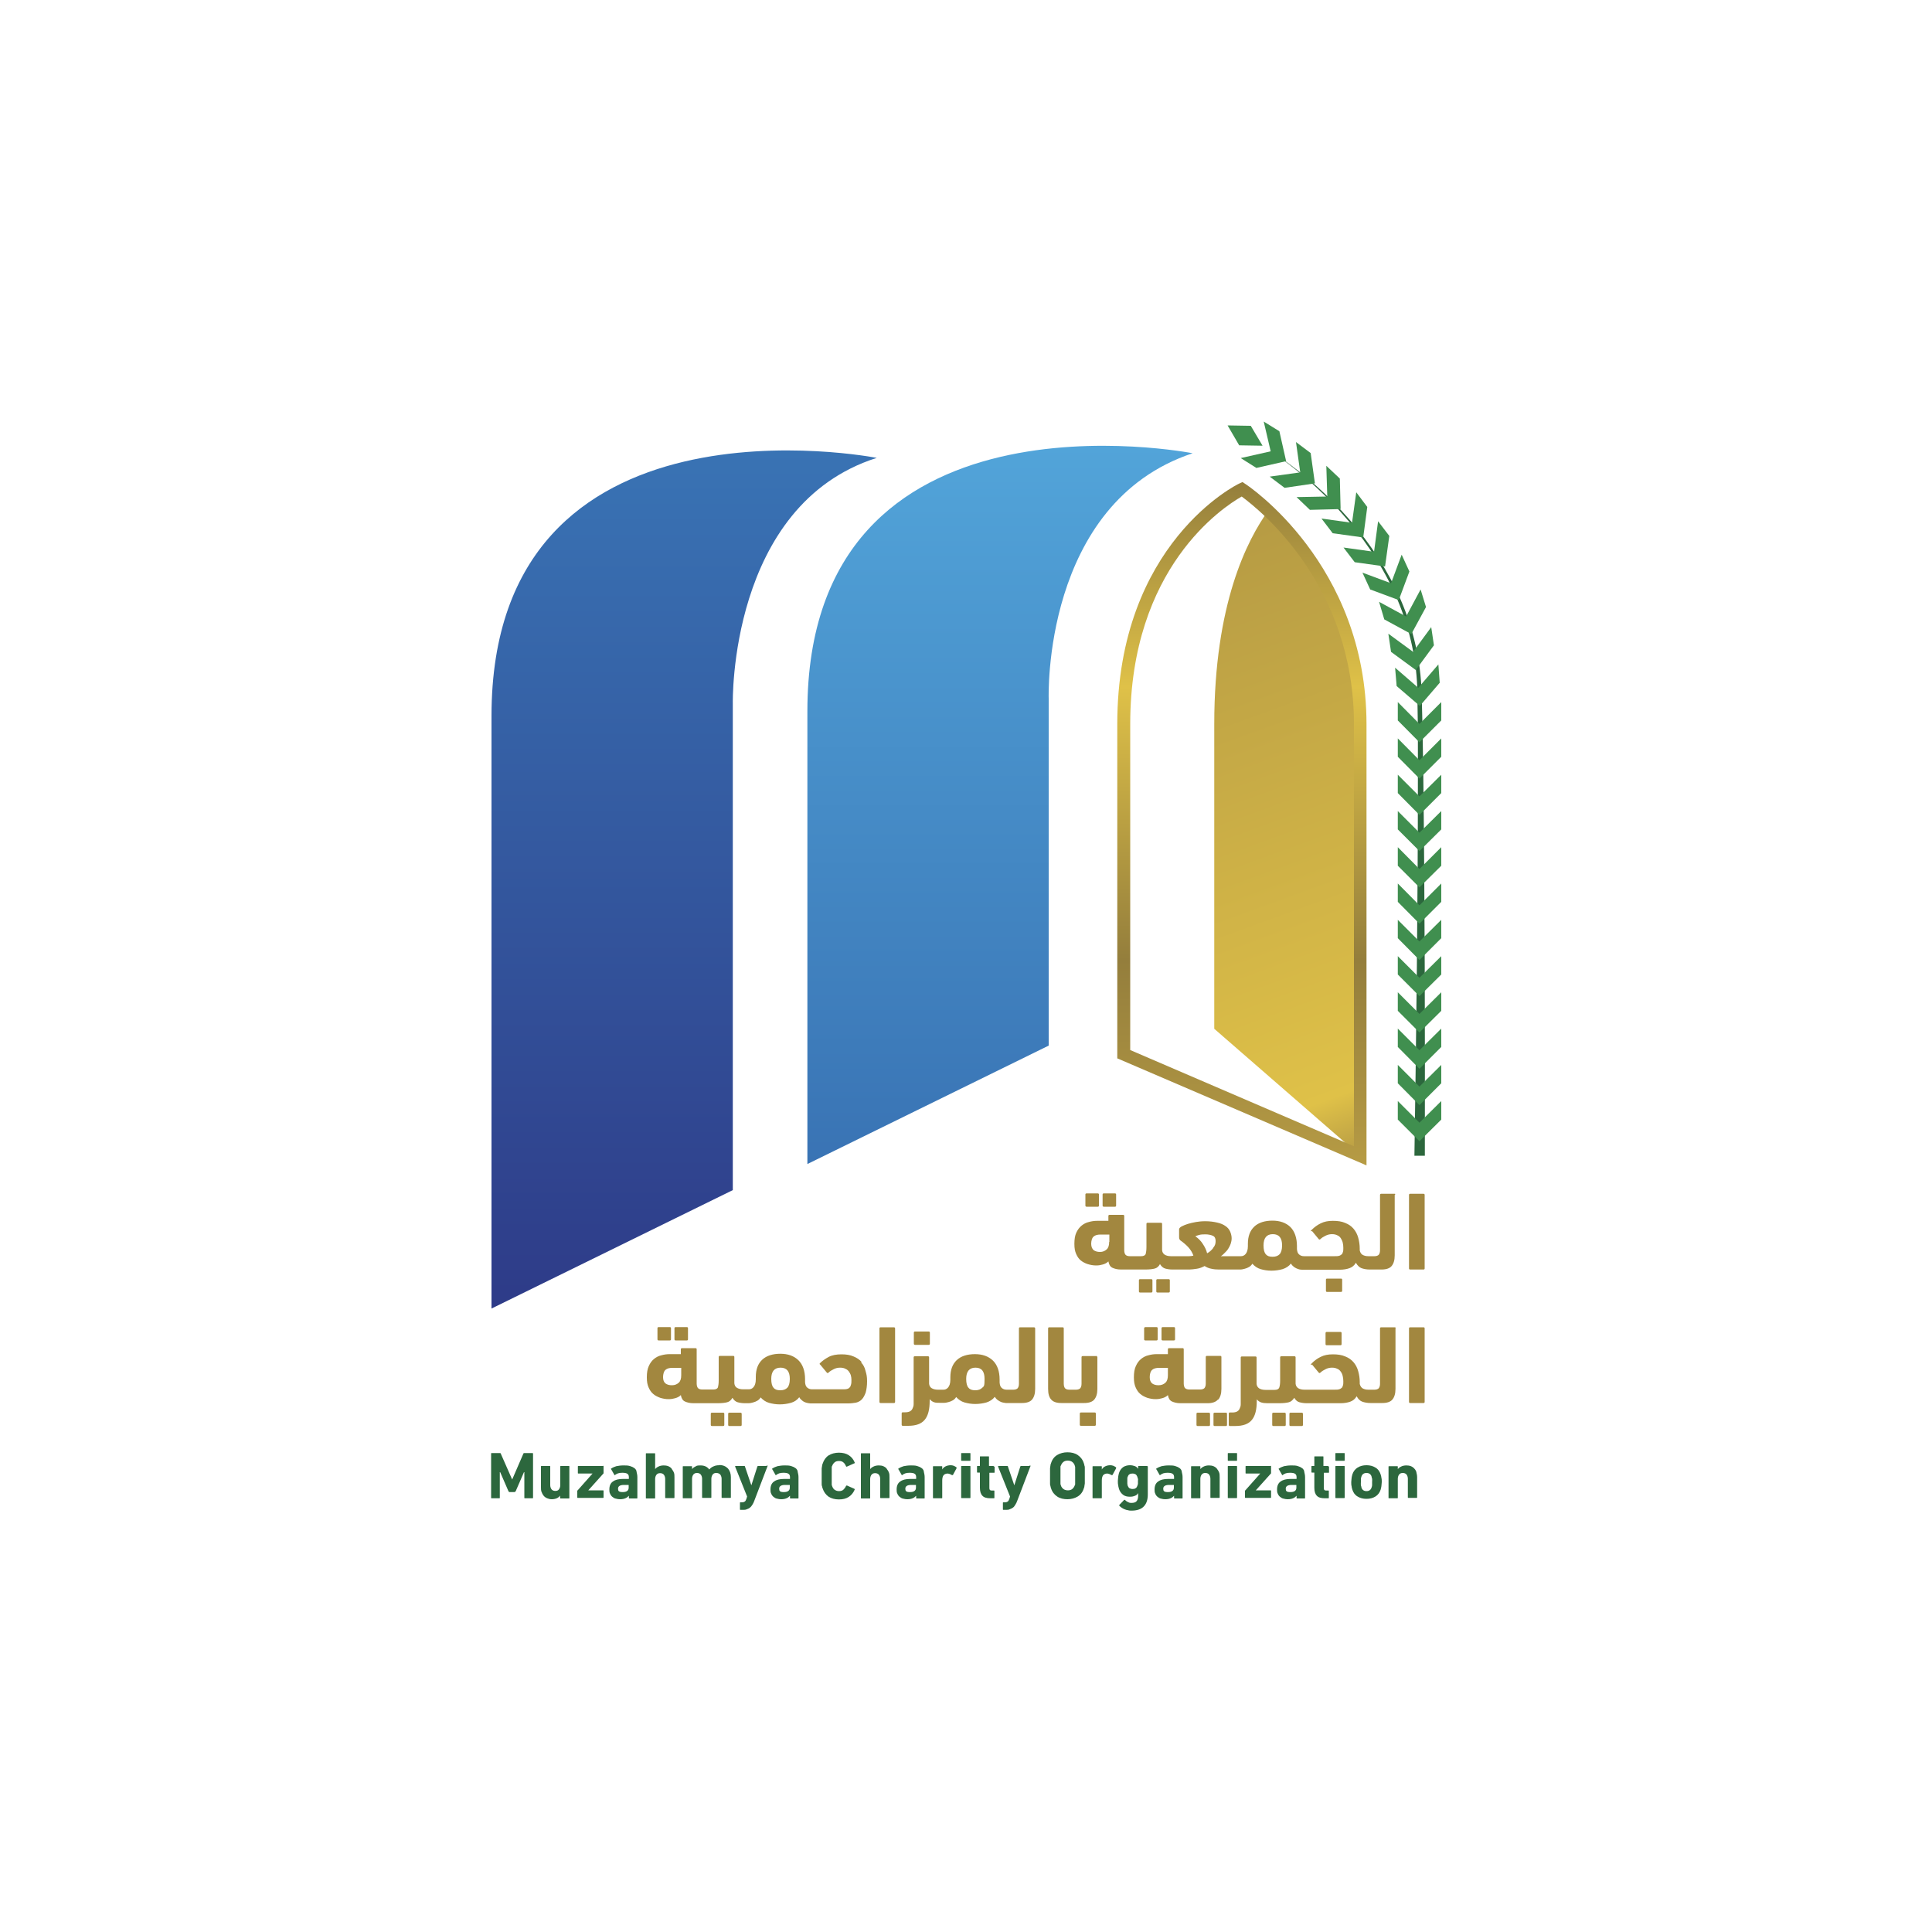 <?xml version="1.0" encoding="UTF-8"?>
<svg xmlns="http://www.w3.org/2000/svg" version="1.1" xmlns:xlink="http://www.w3.org/1999/xlink" viewBox="0 0 1000 1000">
  <defs>
    <style>
      .cls-1 {
        fill: #a2873f;
      }

      .cls-2 {
        fill: url(#linear-gradient-2);
      }

      .cls-3 {
        fill: url(#linear-gradient-4);
      }

      .cls-4 {
        fill: url(#linear-gradient-3);
      }

      .cls-5 {
        fill: #2c673d;
      }

      .cls-6 {
        fill: #408f4f;
      }

      .cls-7 {
        fill: url(#linear-gradient);
      }
    </style>
    <linearGradient id="linear-gradient" x1="373.7" y1="12762.8" x2="373.7" y2="12318.7" gradientTransform="translate(727.8 12996) rotate(-180)" gradientUnits="userSpaceOnUse">
      <stop offset="0" stop-color="#3973b4"/>
      <stop offset="1" stop-color="#2e3b88"/>
    </linearGradient>
    <linearGradient id="linear-gradient-2" x1="210.2" y1="12765.2" x2="210.2" y2="12393.4" gradientTransform="translate(727.8 12996) rotate(-180)" gradientUnits="userSpaceOnUse">
      <stop offset="0" stop-color="#52a4d9"/>
      <stop offset="1" stop-color="#3973b4"/>
    </linearGradient>
    <linearGradient id="linear-gradient-3" x1="608.2" y1="12714.3" x2="721.1" y2="12404" gradientTransform="translate(0 12996) scale(1 -1)" gradientUnits="userSpaceOnUse">
      <stop offset="0" stop-color="#b69b44"/>
      <stop offset=".9" stop-color="#dfc148"/>
      <stop offset="1" stop-color="#b69b44"/>
    </linearGradient>
    <linearGradient id="linear-gradient-4" x1="642.9" y1="12392.8" x2="642.9" y2="12746.5" gradientTransform="translate(0 12996) scale(1 -1)" gradientUnits="userSpaceOnUse">
      <stop offset="0" stop-color="#b69b44"/>
      <stop offset=".3" stop-color="#947e3c"/>
      <stop offset=".7" stop-color="#dfc148"/>
      <stop offset="1" stop-color="#947e3c"/>
    </linearGradient>
  </defs>
  <!-- Generator: Adobe Illustrator 28.8.0, SVG Export Plug-In . SVG Version: 1.2.0 Build 19)  -->
  <g>
    <g id="Layer_2">
      <g>
        <g>
          <g>
            <path class="cls-5" d="M275.5,752.1h-4c-.3,0-.5,0-.6.3l-5.8,13.4h0l-5.9-13.4c0-.3-.3-.3-.6-.3h-4.1c-.3,0-.3,0-.3.3v22.8c0,.3,0,.3.3.3h3.9c.3,0,.3,0,.3-.3v-13.2h.2l4.3,9.9c.2.3.3.4.7.4h2.3c.3,0,.5-.2.7-.4l4.3-9.9h.2v13.2c0,.3,0,.3.3.3h3.9c.3,0,.3,0,.3-.3v-22.8c0-.3-.2-.3-.4-.3Z"/>
            <path class="cls-5" d="M294.5,758.8h-4.2c-.3,0-.3,0-.3.3v9.6c0,.9-.3,1.7-.7,2.2-.4.6-1.1.8-1.9.8s-1.5-.3-1.9-.8-.7-1.3-.7-2.2v-9.6c0-.3,0-.3-.3-.3h-4.2c-.3,0-.3,0-.3.3v10.6c0,.9,0,1.8.3,2.5.3.8.6,1.4,1.1,2s1.1,1,1.8,1.3c.7.3,1.5.5,2.4.5s1.9-.2,2.6-.5c.7-.3,1.3-.8,1.7-1.4h0v1.2c0,.3,0,.3.3.3h4.2c.3,0,.3,0,.3-.3v-16c.2-.3,0-.4-.2-.4Z"/>
            <path class="cls-5" d="M312,758.8h-12.6c-.3,0-.3,0-.3.3v3.3c0,.3,0,.3.3.3h7.3c0,0-7.9,8.9-7.9,8.9,0,0,0,.3,0,.3v3.1c0,.3,0,.3.3.3h13c.3,0,.3,0,.3-.3v-3.3c0-.3,0-.3-.3-.3h-7.6c0,0,7.9-8.8,7.9-8.8,0,0,0-.2,0-.3v-3.3c0-.2,0-.3-.3-.3Z"/>
            <path class="cls-5" d="M328.3,759.9c-.6-.5-1.3-.8-2.3-1.1s-2.1-.3-3.4-.3-2.6.2-3.6.4c-1,.3-1.9.7-2.6,1.2-.2,0-.3.3,0,.5l1.6,2.8c0,.2.3.2.4,0,.4-.3.9-.6,1.5-.8.6-.2,1.3-.3,2.2-.3,1.3,0,2.3.2,2.7.6.5.3.7.9.7,1.8v.6c0,.2,0,.2-.2.2h-3c-2.1,0-3.8.4-5,1.3-1.3.8-1.9,2.3-1.9,4.1s.2,1.7.4,2.3c.3.7.7,1.2,1.2,1.6s1.1.8,1.8.9c.7.2,1.4.3,2.1.3,1.2,0,2.1-.2,2.8-.5.8-.3,1.3-.8,1.8-1.3h0v1.1c0,.3,0,.3.3.3h3.8c.3,0,.3,0,.3-.3v-10.7c0-1-.2-1.9-.4-2.7,0-.8-.5-1.5-1.1-2ZM325.4,770c0,1.5-1,2.3-3.1,2.3s-2.4-.6-2.4-1.8,1-1.9,3-1.9h2.3c.2,0,.2,0,.2.2v1.2Z"/>
            <path class="cls-5" d="M347.7,760.2c-.5-.6-1.1-1-1.8-1.3-.8-.3-1.5-.4-2.4-.4s-2,.2-2.7.6c-.7.3-1.3.8-1.7,1.3h0v-7.9c0-.3,0-.3-.3-.3h-4.2c-.3,0-.3,0-.3.3v22.8c0,.3,0,.3.3.3h4.2c.3,0,.3,0,.3-.3v-9.8c0-.9.3-1.7.7-2.2.5-.6,1.1-.8,1.9-.8s1.5.3,1.9.8.7,1.3.7,2.2v9.6c0,.3,0,.3.3.3h4.2c.3,0,.3,0,.3-.3v-10.4c0-.9,0-1.8-.3-2.5-.3-.8-.8-1.4-1.2-2Z"/>
            <path class="cls-5" d="M372.3,758.4c-1.2,0-2.2.2-3,.6-.8.3-1.6.9-2.2,1.6h0c-1-1.4-2.5-2.1-4.5-2.1s-2,.2-2.7.6c-.7.3-1.3.8-1.7,1.3h0v-1.2c0-.3,0-.3-.3-.3h-4.2c-.3,0-.3,0-.3.3v16c0,.3,0,.3.3.3h4.2c.3,0,.3,0,.3-.3v-9.8c0-.9.3-1.7.7-2.2.5-.6,1.1-.8,1.9-.8s1.5.3,1.9.8.7,1.3.7,2.2v9.6c0,.3,0,.3.3.3h4.2c.3,0,.3,0,.3-.3v-9.6c0-.9.3-1.7.7-2.2.4-.6,1.1-.8,1.9-.8s1.5.3,2,.8c.4.6.7,1.3.7,2.2v9.6c0,.3,0,.3.3.3h4.2c.3,0,.3,0,.3-.3v-10.4c0-1.8-.5-3.3-1.5-4.5-1.2-1.2-2.6-1.8-4.6-1.8Z"/>
            <path class="cls-5" d="M396.7,758.8h-4.3c-.2,0-.3,0-.4.3l-3.1,9.7h0l-3.3-9.7c0-.3-.2-.3-.4-.3h-4.4c-.3,0-.3,0-.3.3l6.2,15.5-.4,1.3c-.2.6-.5,1.1-.8,1.3s-.8.4-1.4.4h-.8c-.3,0-.3,0-.3.3v3.3c0,.3,0,.3.3.3h1.2c.8,0,1.4,0,2-.3.6-.2,1.1-.4,1.6-.8s.9-.8,1.3-1.5c.4-.6.8-1.4,1.1-2.3l6.8-17.8c0,0,0-.3-.3-.3Z"/>
            <path class="cls-5" d="M411.7,759.9c-.6-.5-1.3-.8-2.3-1.1s-2.1-.3-3.4-.3-2.6.2-3.6.4c-1,.3-1.9.7-2.6,1.2-.2,0-.3.3,0,.5l1.6,2.8c0,.2.3.2.4,0,.4-.3.9-.6,1.5-.8.6-.2,1.3-.3,2.2-.3,1.3,0,2.3.2,2.7.6.5.3.7.9.7,1.8v.6c0,.2,0,.2-.2.2h-3c-2.1,0-3.8.4-5,1.3-1.3.8-1.9,2.3-1.9,4.1s.2,1.7.4,2.3c.3.7.7,1.2,1.2,1.6s1.1.8,1.8.9c.7.2,1.4.3,2.1.3,1.2,0,2.1-.2,2.8-.5.8-.3,1.3-.8,1.8-1.3h0v1.1c0,.3,0,.3.3.3h3.8c.3,0,.3,0,.3-.3v-10.7c0-1-.2-1.9-.4-2.7,0-.8-.5-1.5-1.1-2ZM408.8,770c0,1.5-1,2.3-3.1,2.3s-2.4-.6-2.4-1.8,1-1.9,3-1.9h2.3c.2,0,.2,0,.2.2v1.2Z"/>
            <path class="cls-5" d="M430.5,760.4c0-.3,0-.7,0-.9,0-.3,0-.5.2-.7.3-.8.7-1.4,1.3-1.9s1.3-.7,2.3-.7,1.8.3,2.3.8c.6.5,1,1.2,1.3,1.9,0,.3.3.3.5.2l3.8-1.7c.3,0,.3-.2.2-.4-.7-1.7-1.7-2.9-3.1-3.8s-3.1-1.3-5.1-1.3-3.8.5-5.3,1.4c-1.4.9-2.5,2.4-3.1,4.3-.2.4-.3.8-.3,1.2,0,.3-.2.8-.2,1.3,0,.5,0,1,0,1.7v4.5c0,.7,0,1.2,0,1.7,0,.5,0,.9.2,1.3,0,.4.2.8.3,1.1.6,1.9,1.7,3.3,3.1,4.3,1.4.9,3.2,1.4,5.3,1.4s3.7-.4,5.1-1.3,2.4-2.2,3.1-3.8c0-.2,0-.3-.2-.4l-3.8-1.7c-.2,0-.3,0-.5.2-.3.8-.8,1.4-1.3,1.9s-1.3.8-2.3.8-1.7-.3-2.3-.7-1-1.1-1.3-1.9c0-.2-.2-.4-.2-.7,0-.3,0-.6,0-.9s0-.8,0-1.4v-4.2c0-.5,0-1,0-1.3Z"/>
            <path class="cls-5" d="M459,760.2c-.5-.6-1.1-1-1.8-1.3s-1.5-.4-2.4-.4-2,.2-2.7.6c-.7.3-1.3.8-1.7,1.3h0v-7.9c0-.3,0-.3-.3-.3h-4.2c-.3,0-.3,0-.3.3v22.8c0,.3,0,.3.3.3h4.2c.3,0,.3,0,.3-.3v-9.8c0-.9.3-1.7.7-2.2.5-.6,1.1-.8,1.9-.8s1.5.3,1.9.8.7,1.3.7,2.2v9.6c0,.3,0,.3.3.3h4.2c.3,0,.3,0,.3-.3v-10.4c0-.9,0-1.8-.3-2.5-.3-.8-.7-1.4-1.2-2Z"/>
            <path class="cls-5" d="M477,759.9c-.6-.5-1.3-.8-2.3-1.1s-2.1-.3-3.4-.3-2.6.2-3.6.4c-1,.3-1.9.7-2.6,1.2-.2,0-.3.3,0,.5l1.6,2.8c0,.2.3.2.4,0,.4-.3.9-.6,1.5-.8.6-.2,1.3-.3,2.2-.3,1.3,0,2.3.2,2.7.6.5.3.7.9.7,1.8v.6c0,.2,0,.2-.2.2h-3c-2.1,0-3.8.4-5,1.3-1.3.8-1.9,2.3-1.9,4.1s.2,1.7.4,2.3c.3.7.7,1.2,1.2,1.6s1.1.8,1.8.9c.7.2,1.4.3,2.1.3,1.2,0,2.1-.2,2.8-.5.8-.3,1.3-.8,1.8-1.3h0v1.1c0,.3,0,.3.3.3h3.8c.3,0,.3,0,.3-.3v-10.7c0-1-.2-1.9-.4-2.7,0-.8-.5-1.5-1.1-2ZM474.1,770c0,1.5-1,2.3-3.1,2.3s-2.4-.6-2.4-1.8,1-1.9,3-1.9h2.3c.2,0,.2,0,.2.2v1.2Z"/>
            <path class="cls-5" d="M493.7,758.7c-.5-.2-1.1-.3-1.6-.3-1,0-1.9.2-2.7.6-.8.4-1.3.9-1.7,1.6h0v-1.4c0-.3,0-.3-.3-.3h-4.2c-.3,0-.3,0-.3.3v16c0,.3,0,.3.3.3h4.2c.3,0,.3,0,.3-.3v-8.9c0-1.1.2-2,.6-2.6.4-.6,1.1-.9,2-1,.8,0,1.6.3,2.4.8.2,0,.3,0,.5,0l1.9-3.5c0-.2,0-.3,0-.5-.5-.3-.9-.6-1.4-.8Z"/>
            <path class="cls-5" d="M502,758.8h-4.2c-.3,0-.3,0-.3.3v16c0,.3,0,.3.3.3h4.2c.3,0,.3,0,.3-.3v-16c0-.2,0-.3-.3-.3Z"/>
            <path class="cls-5" d="M502,752.1h-4.2c-.3,0-.3,0-.3.3v3.4c0,.3,0,.3.3.3h4.2c.3,0,.3,0,.3-.3v-3.4c0-.3,0-.3-.3-.3Z"/>
            <path class="cls-5" d="M514.2,758.8h-2.1c-.2,0-.2,0-.2-.2v-4.5c0-.3,0-.3-.3-.3h-4.1c-.3,0-.3,0-.3.3v4.5c0,.2,0,.2-.2.2h-1c-.3,0-.3,0-.3.3v2.8c0,.3,0,.3.3.3h1c.2,0,.2,0,.2.2v7.6c0,1.9.4,3.3,1.3,4.2.8.9,2.2,1.3,4.1,1.3h1.8c.3,0,.3,0,.3-.3v-3.4c0-.3,0-.3-.3-.3h-.8c-.6,0-.9,0-1.2-.3s-.3-.7-.3-1.3v-7.4c0-.2,0-.2.2-.2h2.2c.3,0,.3,0,.3-.3v-2.8c-.2,0-.3-.3-.5-.3Z"/>
            <path class="cls-5" d="M532.8,758.8h-4.3c-.2,0-.3,0-.4.3l-3.1,9.7h0l-3.3-9.7c0-.3-.2-.3-.4-.3h-4.4c-.3,0-.3,0-.3.3l6.2,15.5-.4,1.3c-.2.6-.5,1.1-.8,1.3s-.8.4-1.4.4h-.8c-.3,0-.3,0-.3.3v3.3c0,.3,0,.3.3.3h1.2c.8,0,1.4,0,2-.3s1.1-.4,1.6-.8c.5-.3.9-.8,1.3-1.5.4-.6.8-1.4,1.1-2.3l6.8-17.8c0,0,0-.3-.3-.3Z"/>
            <path class="cls-5" d="M561.5,759.9c0-.5,0-.9-.2-1.3,0-.4-.2-.8-.3-1.2-.6-1.9-1.7-3.3-3.2-4.3s-3.3-1.4-5.3-1.4-3.8.5-5.3,1.4c-1.5.9-2.6,2.3-3.2,4.3-.2.4-.3.8-.3,1.2,0,.4-.2.8-.2,1.3,0,.5,0,1,0,1.7v4.5c0,.6,0,1.2,0,1.7,0,.5,0,.9.2,1.3,0,.4.2.8.3,1.2.6,1.9,1.7,3.3,3.2,4.3s3.3,1.4,5.3,1.4,3.8-.5,5.3-1.4c1.5-.9,2.6-2.3,3.2-4.3.2-.4.3-.8.3-1.2,0-.4.2-.8.2-1.3,0-.5,0-1,0-1.7v-4.5c0-.6,0-1.2,0-1.7ZM556.5,765.7c0,.6,0,1,0,1.4,0,.4,0,.7,0,1,0,.3,0,.5-.2.7-.3.8-.7,1.4-1.3,1.9-.6.5-1.4.7-2.3.7s-1.8-.3-2.3-.7c-.6-.5-1.1-1.1-1.3-1.9,0-.2-.2-.4-.2-.7,0-.3,0-.6,0-1s0-.8,0-1.4v-4c0-.6,0-1,0-1.4,0-.4,0-.7,0-1,0-.3,0-.5.2-.7.3-.8.7-1.4,1.3-1.9.6-.5,1.4-.7,2.3-.7s1.8.3,2.3.7c.6.5,1.1,1.1,1.3,1.9,0,.2.2.4.2.7,0,.3,0,.6,0,1s0,.8,0,1.4v4Z"/>
            <path class="cls-5" d="M576.3,758.7c-.5-.2-1.1-.3-1.6-.3-1,0-1.9.2-2.7.6s-1.3.9-1.7,1.6h0v-1.4c0-.3,0-.3-.3-.3h-4.2c-.3,0-.3,0-.3.3v16c0,.3,0,.3.3.3h4.2c.3,0,.3,0,.3-.3v-8.9c0-1.1.2-2,.6-2.6.4-.6,1.1-.9,2-1,.8,0,1.6.3,2.4.8.2,0,.3,0,.5,0l1.9-3.5c0-.2,0-.3,0-.5-.5-.3-.9-.6-1.4-.8Z"/>
            <path class="cls-5" d="M593.6,758.8h-4.2c-.3,0-.3,0-.3.3v1.2h0c-.3-.6-.9-1.1-1.6-1.4-.8-.3-1.6-.5-2.7-.5s-2.5.3-3.5,1c-.9.7-1.7,1.7-2.1,3-.2.6-.3,1.3-.4,1.8,0,.7-.2,1.4-.2,2.3s0,1.7.2,2.3c0,.7.3,1.3.4,1.9.4,1.3,1.2,2.3,2.1,3s2.1,1,3.5,1,1.9-.2,2.7-.5c.8-.3,1.3-.8,1.6-1.4h0v1.4c0,1.3-.3,2.2-.8,2.8-.5.6-1.4.9-2.6.9s-1.3-.2-1.8-.4-1.1-.6-1.6-1.1c-.2-.2-.3-.2-.5,0l-2.4,2.5c-.2.2-.2.3,0,.5.3.3.7.7,1.2,1,.4.3,1,.6,1.5.8.6.3,1.2.4,1.8.5.6.2,1.3.2,1.8.2,5.5,0,8.4-2.8,8.4-8.4v-14.5c0,0-.3-.2-.4-.2ZM589,768c0,.3-.2.7-.3,1-.2.6-.5,1.1-.9,1.3-.4.3-.9.4-1.6.4s-1.2-.2-1.6-.4c-.4-.3-.7-.8-.9-1.3,0-.3-.2-.7-.2-1,0-.3,0-.8,0-1.3s0-1,0-1.3c0-.3,0-.7.2-1,.2-.6.5-1.1.9-1.3.4-.3.9-.4,1.6-.4s1.2.2,1.6.4c.4.3.7.8.9,1.3,0,.3.2.7.3,1s0,.8,0,1.3,0,1,0,1.3Z"/>
            <path class="cls-5" d="M610.5,759.9c-.6-.5-1.3-.8-2.3-1.1-.9-.3-2.1-.3-3.4-.3s-2.6.2-3.6.4c-1,.3-1.9.7-2.6,1.2-.2,0-.3.3,0,.5l1.6,2.8c0,.2.3.2.4,0,.4-.3.9-.6,1.5-.8s1.3-.3,2.2-.3c1.3,0,2.3.2,2.7.6.5.3.7.9.7,1.8v.6c0,.2,0,.2-.2.2h-3c-2.1,0-3.8.4-5,1.3-1.3.8-1.9,2.3-1.9,4.1s.2,1.7.4,2.3.7,1.2,1.2,1.6c.5.4,1.1.8,1.8.9.7.2,1.4.3,2.1.3,1.2,0,2.1-.2,2.8-.5.8-.3,1.3-.8,1.8-1.3h0v1.1c0,.3,0,.3.3.3h3.8c.3,0,.3,0,.3-.3v-10.7c0-1-.2-1.9-.4-2.7,0-.8-.5-1.5-1.1-2ZM607.6,770c0,1.5-1,2.3-3.1,2.3s-2.4-.6-2.4-1.8,1-1.9,3-1.9h2.3c.2,0,.2,0,.2.2v1.2h0Z"/>
            <path class="cls-5" d="M629.9,760.2c-.5-.6-1.1-1-1.8-1.3-.8-.3-1.5-.4-2.4-.4s-2,.2-2.7.6c-.7.3-1.3.8-1.7,1.3h0v-1.2c0-.3,0-.3-.3-.3h-4.2c-.3,0-.3,0-.3.3v16c0,.3,0,.3.3.3h4.2c.3,0,.3,0,.3-.3v-9.8c0-.9.3-1.7.7-2.2.5-.6,1.1-.8,1.9-.8s1.5.3,1.9.8.7,1.3.7,2.2v9.6c0,.3,0,.3.3.3h4.2c.3,0,.3,0,.3-.3v-10.4c0-.9,0-1.8-.3-2.5-.3-.8-.8-1.4-1.2-2Z"/>
            <path class="cls-5" d="M640,752.1h-4.2c-.3,0-.3,0-.3.3v3.4c0,.3,0,.3.3.3h4.2c.3,0,.3,0,.3-.3v-3.4c0-.3,0-.3-.3-.3Z"/>
            <path class="cls-5" d="M640,758.8h-4.2c-.3,0-.3,0-.3.3v16c0,.3,0,.3.3.3h4.2c.3,0,.3,0,.3-.3v-16c0-.2,0-.3-.3-.3Z"/>
            <path class="cls-5" d="M657.5,758.8h-12.5c-.3,0-.3,0-.3.3v3.3c0,.3,0,.3.3.3h7.3c0,0-7.9,8.9-7.9,8.9,0,0,0,.3,0,.3v3.1c0,.3,0,.3.3.3h12.9c.3,0,.3,0,.3-.3v-3.3c0-.3,0-.3-.3-.3h-7.6c0,0,7.9-8.8,7.9-8.8,0,0,0-.2,0-.3v-3.3c0-.2,0-.3-.3-.3Z"/>
            <path class="cls-5" d="M673.9,759.9c-.6-.5-1.3-.8-2.3-1.1-.9-.3-2.1-.3-3.4-.3s-2.6.2-3.6.4c-1,.3-1.9.7-2.6,1.2-.2,0-.3.3,0,.5l1.6,2.8c0,.2.3.2.4,0,.4-.3.9-.6,1.5-.8s1.3-.3,2.2-.3c1.3,0,2.3.2,2.7.6.5.3.7.9.7,1.8v.6c0,.2,0,.2-.2.2h-3c-2.1,0-3.8.4-5,1.3-1.3.8-1.9,2.3-1.9,4.1s.2,1.7.4,2.3c.3.7.7,1.2,1.2,1.6.5.4,1.1.8,1.8.9.7.2,1.4.3,2.1.3,1.2,0,2.1-.2,2.8-.5.8-.3,1.3-.8,1.8-1.3h0v1.1c0,.3,0,.3.3.3h3.8c.3,0,.3,0,.3-.3v-10.7c0-1-.2-1.9-.4-2.7,0-.8-.5-1.5-1.1-2ZM671,770c0,1.5-1,2.3-3.1,2.3s-2.4-.6-2.4-1.8,1-1.9,3-1.9h2.3c.2,0,.2,0,.2.2v1.2h0Z"/>
            <path class="cls-5" d="M687.4,758.8h-2.2c-.2,0-.2,0-.2-.2v-4.5c0-.3,0-.3-.3-.3h-4.1c-.3,0-.3,0-.3.3v4.5c0,.2,0,.2-.2.2h-1c-.3,0-.3,0-.3.3v2.8c0,.3,0,.3.3.3h1c.2,0,.2,0,.2.2v7.6c0,1.9.4,3.3,1.3,4.2.8.9,2.2,1.3,4.1,1.3h1.8c.3,0,.3,0,.3-.3v-3.4c0-.3,0-.3-.3-.3h-.8c-.6,0-.9,0-1.2-.3s-.3-.7-.3-1.3v-7.4c0-.2,0-.2.2-.2h2.2c.3,0,.3,0,.3-.3v-2.8c0,0-.3-.3-.4-.3Z"/>
            <path class="cls-5" d="M695.7,752.1h-4.2c-.3,0-.3,0-.3.3v3.4c0,.3,0,.3.3.3h4.2c.3,0,.3,0,.3-.3v-3.4c0-.3,0-.3-.3-.3Z"/>
            <path class="cls-5" d="M695.7,758.8h-4.2c-.3,0-.3,0-.3.3v16c0,.3,0,.3.3.3h4.2c.3,0,.3,0,.3-.3v-16c0-.2,0-.3-.3-.3Z"/>
            <path class="cls-5" d="M714.6,763.1c-.5-1.5-1.3-2.7-2.7-3.5-1.3-.8-2.8-1.2-4.6-1.2s-3.3.4-4.6,1.2c-1.3.8-2.2,2-2.7,3.5-.2.6-.3,1.3-.4,1.8,0,.7-.2,1.3-.2,2.2s0,1.6.2,2.2c0,.7.3,1.3.4,1.8.5,1.5,1.3,2.7,2.7,3.5,1.3.8,2.8,1.2,4.6,1.2s3.3-.4,4.6-1.2c1.3-.8,2.2-2,2.7-3.5.2-.6.3-1.3.4-1.8,0-.7.2-1.3.2-2.2s0-1.6-.2-2.2c0-.6-.3-1.3-.4-1.8ZM710.2,768.8c0,.4-.2.8-.3,1.2-.4,1.2-1.3,1.8-2.6,1.8s-2.2-.6-2.6-1.8c0-.4-.2-.8-.3-1.2s0-1,0-1.7,0-1.3,0-1.7.2-.8.3-1.2c.4-1.2,1.3-1.8,2.6-1.8s2.2.6,2.6,1.8c0,.4.2.8.3,1.2s0,1,0,1.7c0,.8,0,1.3,0,1.7Z"/>
            <path class="cls-5" d="M733.2,762.1c-.3-.8-.6-1.4-1.1-1.9-.5-.6-1.1-1-1.8-1.3-.8-.3-1.5-.4-2.4-.4s-2,.2-2.7.6c-.7.3-1.3.8-1.7,1.3h0v-1.2c0-.3,0-.3-.3-.3h-4.2c-.3,0-.3,0-.3.3v16c0,.3,0,.3.3.3h4.2c.3,0,.3,0,.3-.3v-9.8c0-.9.3-1.7.7-2.2.5-.6,1.1-.8,1.9-.8s1.5.3,1.9.8.7,1.3.7,2.2v9.6c0,.3,0,.3.3.3h4.2c.3,0,.3,0,.3-.3v-10.4c0-.9-.2-1.8-.4-2.6Z"/>
          </g>
          <g>
            <path class="cls-1" d="M562.4,624.6h5.8c.4,0,.6-.2.6-.6v-5.7c0-.4-.2-.6-.6-.6h-5.8c-.4,0-.6.2-.6.6v5.7c0,.4.3.6.6.6Z"/>
            <path class="cls-1" d="M571.3,624.6h5.8c.4,0,.6-.2.6-.6v-5.7c0-.4-.2-.6-.6-.6h-5.8c-.4,0-.6.2-.6.6v5.7c0,.4.3.6.6.6Z"/>
            <path class="cls-1" d="M595.9,662.1h-5.8c-.4,0-.6.2-.6.6v5.7c0,.4.2.6.6.6h5.8c.4,0,.6-.2.6-.6v-5.7c0-.4-.2-.6-.6-.6Z"/>
            <path class="cls-1" d="M604.9,662.1h-5.8c-.4,0-.6.2-.6.6v5.7c0,.4.2.6.6.6h5.8c.4,0,.6-.2.6-.6v-5.7c0-.4-.2-.6-.6-.6Z"/>
            <path class="cls-1" d="M721.9,617.9h-7c-.4,0-.6.2-.6.6v28.6c0,1.2-.3,1.9-.7,2.4-.4.4-1.2.7-2.1.7h-3.3c-1.3,0-2.3-.3-3.1-.8-.7-.5-1.1-1.3-1.3-2.2v-.9c0-2-.3-3.9-.8-5.7-.5-1.8-1.3-3.3-2.4-4.6-1.1-1.3-2.5-2.3-4.3-3-1.8-.8-3.9-1.1-6.4-1.1s-4.5.4-6.3,1.3c-1.7.8-3.3,2-4.6,3.3s-.2.5.2.8l3.4,4.1c.3.3.5.2.8,0,.8-.8,1.7-1.3,2.7-1.8,1-.5,2.1-.8,3.3-.8s2,.2,2.8.6c.8.3,1.3.8,1.8,1.5.4.7.8,1.4,1,2.3.2.8.3,1.8.3,2.7s0,1.5-.2,2.1c-.2.6-.3,1-.7,1.3s-.8.6-1.3.7c-.6.2-1.3.2-2.3.2h-15.9c-1,0-1.8-.3-2.5-.9-.7-.6-1-1.5-1.1-2.8v-1.5c0-4.3-1.2-7.7-3.4-9.9-2.3-2.2-5.4-3.3-9.3-3.3s-7.2,1-9.4,3.1c-2.2,2.1-3.3,5-3.3,8.9v1.2c0,2-.5,3.3-1.2,4.1-.7.8-1.5,1.1-2.4,1.1h-9.1c-.4,0-.9,0-1.3,0,.7-.4,1.3-1,2-1.7.7-.7,1.3-1.3,1.8-2.1.5-.8,1-1.7,1.3-2.6.3-.9.5-1.9.5-2.9s-.3-2.4-.8-3.5c-.5-1.1-1.3-2.1-2.4-2.8-1.1-.8-2.5-1.4-4.3-1.8-1.7-.4-3.8-.7-6.1-.7s-3.3.2-4.8.4c-1.6.3-3.1.6-4.3,1s-2.3.8-3.2,1.3-1.3,1-1.3,1.5v3.8c0,.6,0,1,.2,1.3s.3.6.7.8c1.4,1,2.8,2.2,3.9,3.4s2.1,2.8,2.6,4.3c-.7.2-1.4.3-2.2.3-.8,0-1.4,0-2.1,0h-7.4c-1.3,0-2.4-.3-3.2-.8-.8-.6-1.2-1.3-1.3-2.3v-13.6c0-.4-.2-.6-.6-.6h-6.9c-.4,0-.6.2-.6.6v11.9c0,1.8-.2,2.9-.4,3.7-.3.7-1.1,1.1-2.3,1.1h-6c-1,0-1.7-.3-2.1-.7s-.7-1.3-.7-2.4v-17.7c0-.4-.2-.6-.6-.6h-7c-.4,0-.6.2-.6.6v2.5h-5.8c-1.5,0-2.9.2-4.3.6-1.4.3-2.7,1-3.8,1.9s-2,2.1-2.7,3.6-1,3.4-1,5.8.3,3.8.9,5.2c.6,1.4,1.4,2.6,2.4,3.4s2.3,1.5,3.6,1.9,2.8.7,4.3.7,2.4-.2,3.5-.5c1.1-.3,2.1-.8,2.9-1.6.3,1.7,1,2.8,2.1,3.3s2.5.9,4.4.9h12.6c2.1,0,3.8-.2,4.9-.5,1.2-.3,2.1-1.2,2.7-2.3.8,1.3,1.7,2,2.7,2.3,1.1.3,2.3.5,3.8.5h8.8c1.1,0,2.3-.2,3.8-.4s2.8-.8,4-1.4c1.1.7,2.3,1.2,3.5,1.4,1.3.3,2.6.4,3.9.4h9.4c.5,0,1.1,0,1.7,0,.8,0,1.5-.2,2.3-.4s1.5-.5,2.2-.9,1.3-1,1.7-1.7c1.2,1.3,2.6,2.3,4.3,2.8s3.6.8,5.6.8,4-.3,5.8-.8c1.8-.6,3.2-1.5,4.3-2.9.4.8,1,1.3,1.6,1.8.6.4,1.3.8,2,1,.7.3,1.4.4,2.1.4.6,0,1.2,0,1.8,0h17.8c1.9,0,3.6-.3,5-.8,1.4-.5,2.5-1.4,3.3-2.8.8,1.4,1.8,2.4,2.9,2.8s2.6.7,4.2.7h6.2c2.4,0,4.2-.6,5.2-1.8,1-1.2,1.6-3,1.6-5.5v-31.3c.5-.4.3-.6,0-.6ZM574.1,642.8c0,1.8-.4,3.1-1.3,3.9s-2,1.3-3.4,1.3-2.4-.3-3.3-.9c-.8-.7-1.3-1.8-1.3-3.3s.4-3.1,1.3-3.8c.8-.7,2-1,3.5-1h4.6v3.8h0ZM628,645.9c-.8,1.1-1.9,2.1-3.2,2.8-.4-1.7-1.2-3.3-2.2-4.8-1-1.6-2.3-2.9-3.9-4,.3-.2,1-.4,2-.7s2.2-.3,3.4-.3,2.8.3,3.8.8,1.3,1.5,1.3,2.7c0,1.3-.3,2.4-1.3,3.5ZM662.3,649.2c-.8.8-1.9,1.3-3.6,1.3s-2.8-.4-3.5-1.3c-.8-.8-1.2-2.4-1.2-4.6,0-3.8,1.6-5.8,4.8-5.8s4.8,1.9,4.8,5.8c0,2.2-.5,3.8-1.3,4.6Z"/>
            <path class="cls-1" d="M694.1,668.7c.4,0,.6-.2.6-.6v-5.7c0-.4-.2-.6-.6-.6h-7.2c-.4,0-.6.2-.6.6v5.7c0,.4.2.6.6.6h7.2Z"/>
            <path class="cls-1" d="M736.8,617.9h-6.9c-.4,0-.6.2-.6.6v38c0,.4.2.6.6.6h6.9c.4,0,.6-.2.6-.6v-38c0-.4-.2-.6-.6-.6Z"/>
            <path class="cls-1" d="M340.9,693.8h5.8c.4,0,.6-.2.6-.6v-5.7c0-.4-.2-.6-.6-.6h-5.8c-.4,0-.6.2-.6.6v5.7c0,.4.2.6.6.6Z"/>
            <path class="cls-1" d="M349.7,693.8h5.8c.4,0,.6-.2.6-.6v-5.7c0-.4-.2-.6-.6-.6h-5.8c-.4,0-.6.2-.6.6v5.7c0,.4.2.6.6.6Z"/>
            <path class="cls-1" d="M383.3,731.2h-5.8c-.4,0-.6.2-.6.6v5.7c0,.4.2.6.6.6h5.8c.4,0,.6-.2.6-.6v-5.7c0-.4-.3-.6-.6-.6Z"/>
            <path class="cls-1" d="M374.3,731.2h-5.8c-.4,0-.6.2-.6.6v5.7c0,.4.2.6.6.6h5.8c.4,0,.6-.2.6-.6v-5.7c0-.4-.2-.6-.6-.6Z"/>
            <path class="cls-1" d="M446,705c-1.1-1.3-2.5-2.2-4.2-2.9-1.8-.8-3.8-1.1-6.3-1.1s-4.8.4-6.5,1.3-3.3,2-4.6,3.3c-.3.3-.2.5.2.8l3.4,4.1c.3.3.5.2.8,0,.8-.8,1.7-1.3,2.7-1.8.9-.5,2.1-.8,3.3-.8s2.1.2,2.8.6c.8.3,1.3.8,1.8,1.4.4.6.8,1.3,1,2,.2.8.3,1.5.3,2.3s0,1.8-.2,2.4-.3,1.2-.7,1.5c-.3.4-.8.7-1.3.8-.6.2-1.3.2-2.3.2h-15.9c-1,0-1.8-.3-2.5-.9-.7-.6-1-1.5-1.1-2.8v-1.5c0-4.3-1.2-7.7-3.5-9.9-2.3-2.2-5.4-3.3-9.3-3.3s-7.2,1-9.4,3.1-3.3,5-3.3,8.9v1.2c0,2-.5,3.3-1.2,4.1s-1.5,1.1-2.4,1.1h-3c-1.3,0-2.4-.3-3.2-.8s-1.2-1.3-1.3-2.3v-13.6c0-.4-.2-.6-.6-.6h-6.9c-.4,0-.6.2-.6.6v12c0,1.8-.2,2.9-.4,3.7-.3.7-1.1,1.1-2.3,1.1h-5.9c-1,0-1.7-.3-2.1-.7s-.7-1.3-.7-2.4v-17.7c0-.4-.2-.6-.6-.6h-7c-.4,0-.6.2-.6.6v2.5h-5.8c-1.4,0-2.9.2-4.3.6-1.4.3-2.7,1-3.8,1.9s-2,2.1-2.7,3.7c-.7,1.5-1,3.4-1,5.8s.3,3.8.9,5.2,1.4,2.6,2.4,3.4c1,.9,2.3,1.5,3.6,2,1.3.4,2.8.7,4.3.7s2.4-.2,3.5-.5c1.1-.3,2.1-.8,2.9-1.6.3,1.7,1,2.8,2.1,3.3s2.5.9,4.4.9h12.6c2.1,0,3.8-.2,4.9-.5,1.2-.3,2.1-1.2,2.7-2.3.8,1.3,1.7,2,2.7,2.3,1.1.3,2.3.5,3.8.5h0c.6,0,1.3,0,2,0s1.5-.2,2.2-.4c.8-.2,1.5-.5,2.2-.9.7-.4,1.3-1,1.7-1.7,1.2,1.3,2.6,2.3,4.3,2.8,1.8.5,3.6.8,5.6.8s4-.3,5.8-.8,3.2-1.5,4.3-2.9c.4.8,1,1.3,1.6,1.8s1.3.8,1.9,1,1.4.3,2.2.4c.6,0,1.2,0,1.8,0h17.8c1.5,0,2.9-.2,4.1-.4,1.2-.3,2.3-.9,3.1-1.8s1.4-2.1,1.9-3.5c.4-1.5.7-3.4.7-5.8s-.3-3.6-.8-5.3c-.4-1.8-1.2-3.3-2.3-4.4ZM352.6,711.8c0,1.8-.4,3.1-1.3,3.9s-2,1.3-3.5,1.3-2.4-.3-3.3-.9c-.9-.7-1.3-1.8-1.3-3.3s.4-3.1,1.3-3.8c.8-.7,2-1,3.5-1h4.6v3.8ZM407.5,718.3c-.8.8-1.9,1.3-3.6,1.3s-2.8-.4-3.5-1.3c-.8-.8-1.2-2.4-1.2-4.6,0-3.8,1.6-5.8,4.8-5.8s4.8,1.9,4.8,5.8c0,2.3-.5,3.8-1.3,4.6Z"/>
            <path class="cls-1" d="M462.7,687h-6.9c-.4,0-.6.2-.6.6v38c0,.4.2.6.6.6h6.9c.4,0,.6-.2.6-.6v-38c0-.4-.3-.6-.6-.6Z"/>
            <path class="cls-1" d="M473.6,696.1h7.1c.4,0,.6-.2.6-.6v-5.7c0-.4-.2-.6-.6-.6h-7.1c-.4,0-.6.2-.6.6v5.7c0,.3.2.6.6.6Z"/>
            <path class="cls-1" d="M535.1,687h-7.1c-.4,0-.6.2-.6.6v28.6c0,1.2-.3,1.9-.7,2.4-.4.4-1.2.7-2.1.7h-3.6c-1,0-1.8-.3-2.5-.9-.7-.6-1-1.5-1.1-2.8v-1.5c0-4.3-1.2-7.7-3.5-9.9s-5.4-3.3-9.3-3.3-7.2,1-9.4,3.1c-2.2,2.1-3.3,5-3.3,8.9v1.2c0,2-.5,3.3-1.2,4.1s-1.5,1.1-2.4,1.1h-2.9c-1.3,0-2.4-.3-3.2-.8s-1.2-1.3-1.3-2.3v-13.6c0-.4-.2-.6-.6-.6h-6.8c-.4,0-.6.2-.6.6v21c0,1.2,0,2.3,0,3.2s-.3,1.7-.6,2.3c-.3.7-.8,1.1-1.3,1.4-.6.3-1.4.5-2.4.5h-1.3c-.4,0-.6.2-.6.6v5.8c0,.4.2.6.6.6h2.7c4.1,0,6.9-1,8.7-3.2,1.7-2.1,2.5-5.3,2.5-9.7v-.9c.7.8,1.4,1.3,2.3,1.6.8.3,1.8.3,3,.3h.3c.6,0,1.3,0,1.9,0,.8,0,1.5-.2,2.3-.4s1.5-.5,2.2-.9c.7-.4,1.3-1,1.7-1.7,1.2,1.3,2.6,2.3,4.3,2.8,1.8.5,3.6.8,5.6.8s4-.3,5.8-.8c1.8-.6,3.2-1.5,4.3-2.9.5.8,1,1.3,1.7,1.8.6.4,1.3.8,1.9,1s1.4.3,2.1.4c.6,0,1.2,0,1.8,0h6.6c2.4,0,4.2-.6,5.2-1.8,1-1.2,1.6-3,1.6-5.5v-31.3c0-.4-.3-.6-.7-.6ZM508.4,718.3c-.8.8-1.9,1.3-3.6,1.3s-2.8-.4-3.5-1.3c-.8-.8-1.2-2.4-1.2-4.6,0-3.8,1.6-5.8,4.8-5.8s4.7,1.9,4.7,5.8-.3,3.8-1.2,4.6Z"/>
            <path class="cls-1" d="M566.6,731.1h-7.1c-.4,0-.6.2-.6.6v5.7c0,.4.2.6.6.6h7.1c.4,0,.6-.2.6-.6v-5.7c0-.4-.2-.6-.6-.6Z"/>
            <path class="cls-1" d="M567.4,701.9h-7c-.4,0-.6.2-.6.6v13.7c0,1.2-.3,1.9-.7,2.4-.4.4-1.2.7-2.1.7h-3.6c-1,0-1.7-.3-2.1-.7s-.7-1.3-.7-2.4v-28.6c0-.4-.2-.6-.6-.6h-6.9c-.4,0-.6.2-.6.6v31.3c0,2.5.5,4.3,1.6,5.5,1,1.2,2.8,1.8,5.2,1.8h11.9c2.4,0,4.2-.6,5.2-1.8,1-1.2,1.6-3,1.6-5.5v-16.5c-.2-.4-.3-.6-.7-.6Z"/>
            <path class="cls-1" d="M592.2,687.5v5.7c0,.4.2.6.6.6h5.8c.4,0,.6-.2.6-.6v-5.7c0-.4-.2-.6-.6-.6h-5.8c-.3,0-.6.3-.6.6Z"/>
            <path class="cls-1" d="M601.2,687.5v5.7c0,.4.2.6.6.6h5.8c.4,0,.6-.2.6-.6v-5.7c0-.4-.2-.6-.6-.6h-5.8c-.4,0-.6.3-.6.6Z"/>
            <path class="cls-1" d="M634.5,731.2h-5.8c-.4,0-.6.2-.6.6v5.7c0,.4.2.6.6.6h5.8c.4,0,.6-.2.6-.6v-5.7c0-.4-.2-.6-.6-.6Z"/>
            <path class="cls-1" d="M625.7,731.2h-5.8c-.4,0-.6.2-.6.6v5.7c0,.4.2.6.6.6h5.8c.4,0,.6-.2.6-.6v-5.7c0-.4-.3-.6-.6-.6Z"/>
            <path class="cls-1" d="M630.6,724.4c1-1.2,1.6-3,1.6-5.5v-16.5c0-.4-.2-.6-.6-.6h-6.9c-.4,0-.6.2-.6.6v13.7c0,1.2-.3,1.9-.7,2.4-.4.4-1.2.7-2.1.7h-5.8c-.9,0-1.7-.3-2.1-.7s-.7-1.3-.7-2.4v-17.7c0-.4-.2-.6-.6-.6h-7c-.4,0-.6.2-.6.6v2.5h-5.8c-1.5,0-2.9.2-4.3.6-1.4.3-2.7,1-3.8,1.9s-2,2.1-2.7,3.7c-.7,1.5-1,3.4-1,5.8s.3,3.8.9,5.2c.6,1.4,1.4,2.6,2.4,3.4,1,.9,2.3,1.5,3.6,2,1.3.4,2.8.7,4.3.7s2.4-.2,3.5-.5c1.1-.3,2.1-.8,2.9-1.6.3,1.7,1,2.8,2.1,3.3s2.5.9,4.4.9h14.1c2.5,0,4.3-.7,5.3-1.9ZM604.5,711.8c0,1.8-.4,3.1-1.3,3.9s-2,1.3-3.5,1.3-2.4-.3-3.3-.9c-.9-.7-1.3-1.8-1.3-3.3s.4-3.1,1.3-3.8c.8-.7,2-1,3.5-1h4.6v3.8Z"/>
            <path class="cls-1" d="M673.8,731.2h-5.8c-.4,0-.6.2-.6.6v5.7c0,.4.2.6.6.6h5.8c.4,0,.6-.2.6-.6v-5.7c0-.4-.3-.6-.6-.6Z"/>
            <path class="cls-1" d="M664.9,731.2h-5.8c-.4,0-.6.2-.6.6v5.7c0,.4.2.6.6.6h5.8c.4,0,.6-.2.6-.6v-5.7c0-.4-.3-.6-.6-.6Z"/>
            <path class="cls-1" d="M686.1,690v5.7c0,.4.2.6.6.6h7.1c.4,0,.6-.2.6-.6v-5.7c0-.4-.2-.6-.6-.6h-7.1c-.3,0-.6.2-.6.6Z"/>
            <path class="cls-1" d="M721.9,687h-7c-.4,0-.6.2-.6.6v28.6c0,1.2-.3,1.9-.7,2.4-.4.4-1.2.7-2.1.7h-3.3c-1.3,0-2.3-.3-3.1-.8-.7-.6-1.1-1.3-1.3-2.2v-.9c0-2-.3-3.9-.8-5.7-.5-1.8-1.3-3.3-2.4-4.6-1.1-1.3-2.5-2.3-4.3-3-1.8-.8-3.9-1.1-6.4-1.1s-4.5.4-6.3,1.3c-1.7.8-3.3,2-4.6,3.3s-.2.5.2.8l3.4,4.1c.3.3.5.2.8,0,.8-.8,1.7-1.3,2.7-1.8.9-.5,2.1-.8,3.3-.8s2,.2,2.8.6c.8.3,1.3.8,1.8,1.5.5.7.8,1.4,1,2.3.2.8.3,1.8.3,2.7s0,1.5-.2,2.1c-.2.6-.3,1-.7,1.3s-.8.6-1.3.7c-.6.2-1.3.2-2.3.2h-15.7c-1.3,0-2.4-.3-3.2-.8-.8-.6-1.2-1.3-1.3-2.3v-13.6c0-.4-.2-.6-.6-.6h-6.8c-.4,0-.6.2-.6.6v12c0,1.8-.2,2.9-.5,3.7-.3.7-1.1,1.1-2.3,1.1h-4.9c-1.3,0-2.4-.3-3.2-.8-.8-.6-1.2-1.3-1.3-2.3v-13.6c0-.4-.2-.6-.6-.6h-7c-.4,0-.6.2-.6.6v21c0,1.2,0,2.3,0,3.2s-.3,1.7-.6,2.3c-.3.7-.8,1.1-1.3,1.4-.6.3-1.4.5-2.4.5h-1.3c-.4,0-.6.2-.6.6v5.8c0,.4.2.6.6.6h2.7c4.1,0,6.9-1,8.7-3.2,1.7-2.1,2.5-5.3,2.5-9.7v-.9c.7.8,1.4,1.3,2.3,1.6.9.3,2,.4,3.3.4h6.1c2.1,0,3.8-.2,4.9-.5,1.2-.3,2.1-1.2,2.8-2.3.8,1.3,1.6,2,2.7,2.3,1.1.3,2.3.5,3.8.5h17.5c1.9,0,3.6-.3,5-.8,1.4-.5,2.5-1.4,3.3-2.8.8,1.5,1.8,2.4,2.9,2.8s2.6.7,4.2.7h6.2c2.4,0,4.2-.6,5.2-1.8,1-1.2,1.6-3,1.6-5.5v-31.3c.2-.4,0-.6-.4-.6Z"/>
            <path class="cls-1" d="M736.8,687h-6.9c-.4,0-.6.2-.6.6v38c0,.4.2.6.6.6h6.9c.4,0,.6-.2.6-.6v-38c0-.4-.2-.6-.6-.6Z"/>
          </g>
        </g>
        <g>
          <path class="cls-7" d="M453.8,237s-199.4-39.4-199.4,133.6v306.7l124.9-61.3v-252s-2.2-102.6,74.5-127Z"/>
          <path class="cls-2" d="M617.3,234.6s-199.4-39.4-199.4,133.6v234.3l124.9-61.3v-179.6s-3.5-101.1,74.5-127Z"/>
          <g>
            <path class="cls-5" d="M732.1,598.2c1-65.5,1.8-131,1.8-196.5v-24.6c0,0-.2-12.3-.2-12.3,0-4.1,0-8.2-.3-12.2-1-16.2-5.3-32.2-12.2-47-6.9-14.8-16.3-28.4-27.2-40.5-5.4-6.1-11.4-11.8-17.5-17.2-6.2-5.3-12.7-10.4-19.5-14.8,6.9,4.3,13.5,9.3,19.8,14.5,6.3,5.3,12.2,10.9,17.8,17,11.1,12,20.7,25.6,27.9,40.4,7.2,14.8,11.7,30.9,13,47.4.3,4.1.4,8.3.5,12.4l.3,12.3.4,24.6c.8,65.5.9,131,.8,196.5h-5.3Z"/>
            <g>
              <polygon class="cls-6" points="723.5 569.9 734.7 581.1 746 569.9 746 579.5 734.7 590.7 723.5 579.5 723.5 569.9"/>
              <polygon class="cls-6" points="723.5 551.2 734.7 562.4 746 551.2 746 560.7 734.7 572 723.5 560.7 723.5 551.2"/>
              <polygon class="cls-6" points="723.5 532.4 734.7 543.6 746 532.4 746 541.9 734.7 553.2 723.5 541.9 723.5 532.4"/>
              <polygon class="cls-6" points="723.5 513.6 734.7 524.8 746 513.6 746 523.2 734.7 534.4 723.5 523.2 723.5 513.6"/>
              <polygon class="cls-6" points="723.5 494.9 734.7 506.1 746 494.9 746 504.4 734.7 515.6 723.5 504.4 723.5 494.9"/>
              <polygon class="cls-6" points="723.5 476.1 734.7 487.3 746 476.1 746 485.6 734.7 496.9 723.5 485.6 723.5 476.1"/>
              <polygon class="cls-6" points="723.5 457.3 734.7 468.6 746 457.3 746 466.8 734.7 478.1 723.5 466.8 723.5 457.3"/>
              <polygon class="cls-6" points="723.5 438.5 734.7 449.8 746 438.5 746 448.1 734.7 459.3 723.5 448.1 723.5 438.5"/>
              <polygon class="cls-6" points="723.5 419.8 734.7 431 746 419.8 746 429.3 734.7 440.5 723.5 429.3 723.5 419.8"/>
              <polygon class="cls-6" points="723.5 401 734.7 412.2 746 401 746 410.5 734.7 421.8 723.5 410.5 723.5 401"/>
              <polygon class="cls-6" points="723.5 382.2 734.7 393.5 746 382.2 746 391.7 734.7 403 723.5 391.7 723.5 382.2"/>
              <polygon class="cls-6" points="723.5 363.4 734.7 374.7 746 363.4 746 372.9 734.7 384.2 723.5 372.9 723.5 363.4"/>
              <polygon class="cls-6" points="722.1 345.6 734.1 356 744.5 343.9 745.2 353.4 734.9 365.4 722.9 355.1 722.1 345.6"/>
              <polygon class="cls-6" points="718.6 328 731.4 337.4 740.8 324.6 742.2 334 732.8 346.8 720 337.4 718.6 328"/>
              <polygon class="cls-6" points="713.8 311.5 727.8 319.1 735.3 305.1 738.1 314.2 730.5 328.2 716.5 320.6 713.8 311.5"/>
              <polygon class="cls-6" points="705.2 296.4 720 301.9 725.5 287.1 729.5 295.8 724 310.6 709.2 305.1 705.2 296.4"/>
              <polygon class="cls-6" points="695.4 283.4 711.2 285.6 713.3 269.8 719.1 277.4 716.9 293.2 701.2 291 695.4 283.4"/>
              <polygon class="cls-6" points="684 268.4 699.8 270.6 702 254.8 707.7 262.4 705.6 278.2 689.8 276 684 268.4"/>
              <polygon class="cls-6" points="671.1 257.3 687 257 686.5 241.1 693.5 247.7 693.9 263.5 678 263.9 671.1 257.3"/>
              <polygon class="cls-6" points="657.2 246.7 673 244.5 670.8 228.8 678.4 234.5 680.6 250.2 664.9 252.5 657.2 246.7"/>
              <polygon class="cls-6" points="642.2 237.1 657.7 233.6 654.1 218.2 662.2 223.2 665.7 238.7 650.3 242.2 642.2 237.1"/>
            </g>
            <polygon class="cls-6" points="653.5 230.7 641.4 230.5 635.4 220.2 647.4 220.4 653.5 230.7"/>
          </g>
          <path class="cls-4" d="M656.6,264.1c-11.2,15.4-28.1,48.8-28.1,110.7v157.7l37.7,32.8,37.7,32.8v-214.1c0-70.4-34.7-108.5-47.4-120Z"/>
          <path class="cls-3" d="M707.3,603.2l-129-55.4v-173c0-93.8,62.5-124.3,63.1-124.5l1.7-.8,1.5,1c.7.4,62.7,41.3,62.7,124.4v228.3ZM585,543.5l115.8,49.8v-218.5c0-72.2-48.8-110.9-58.1-117.8-9.5,5.4-57.7,36.7-57.7,117.8v168.7h0Z"/>
        </g>
      </g>
    </g>
  </g>
</svg>